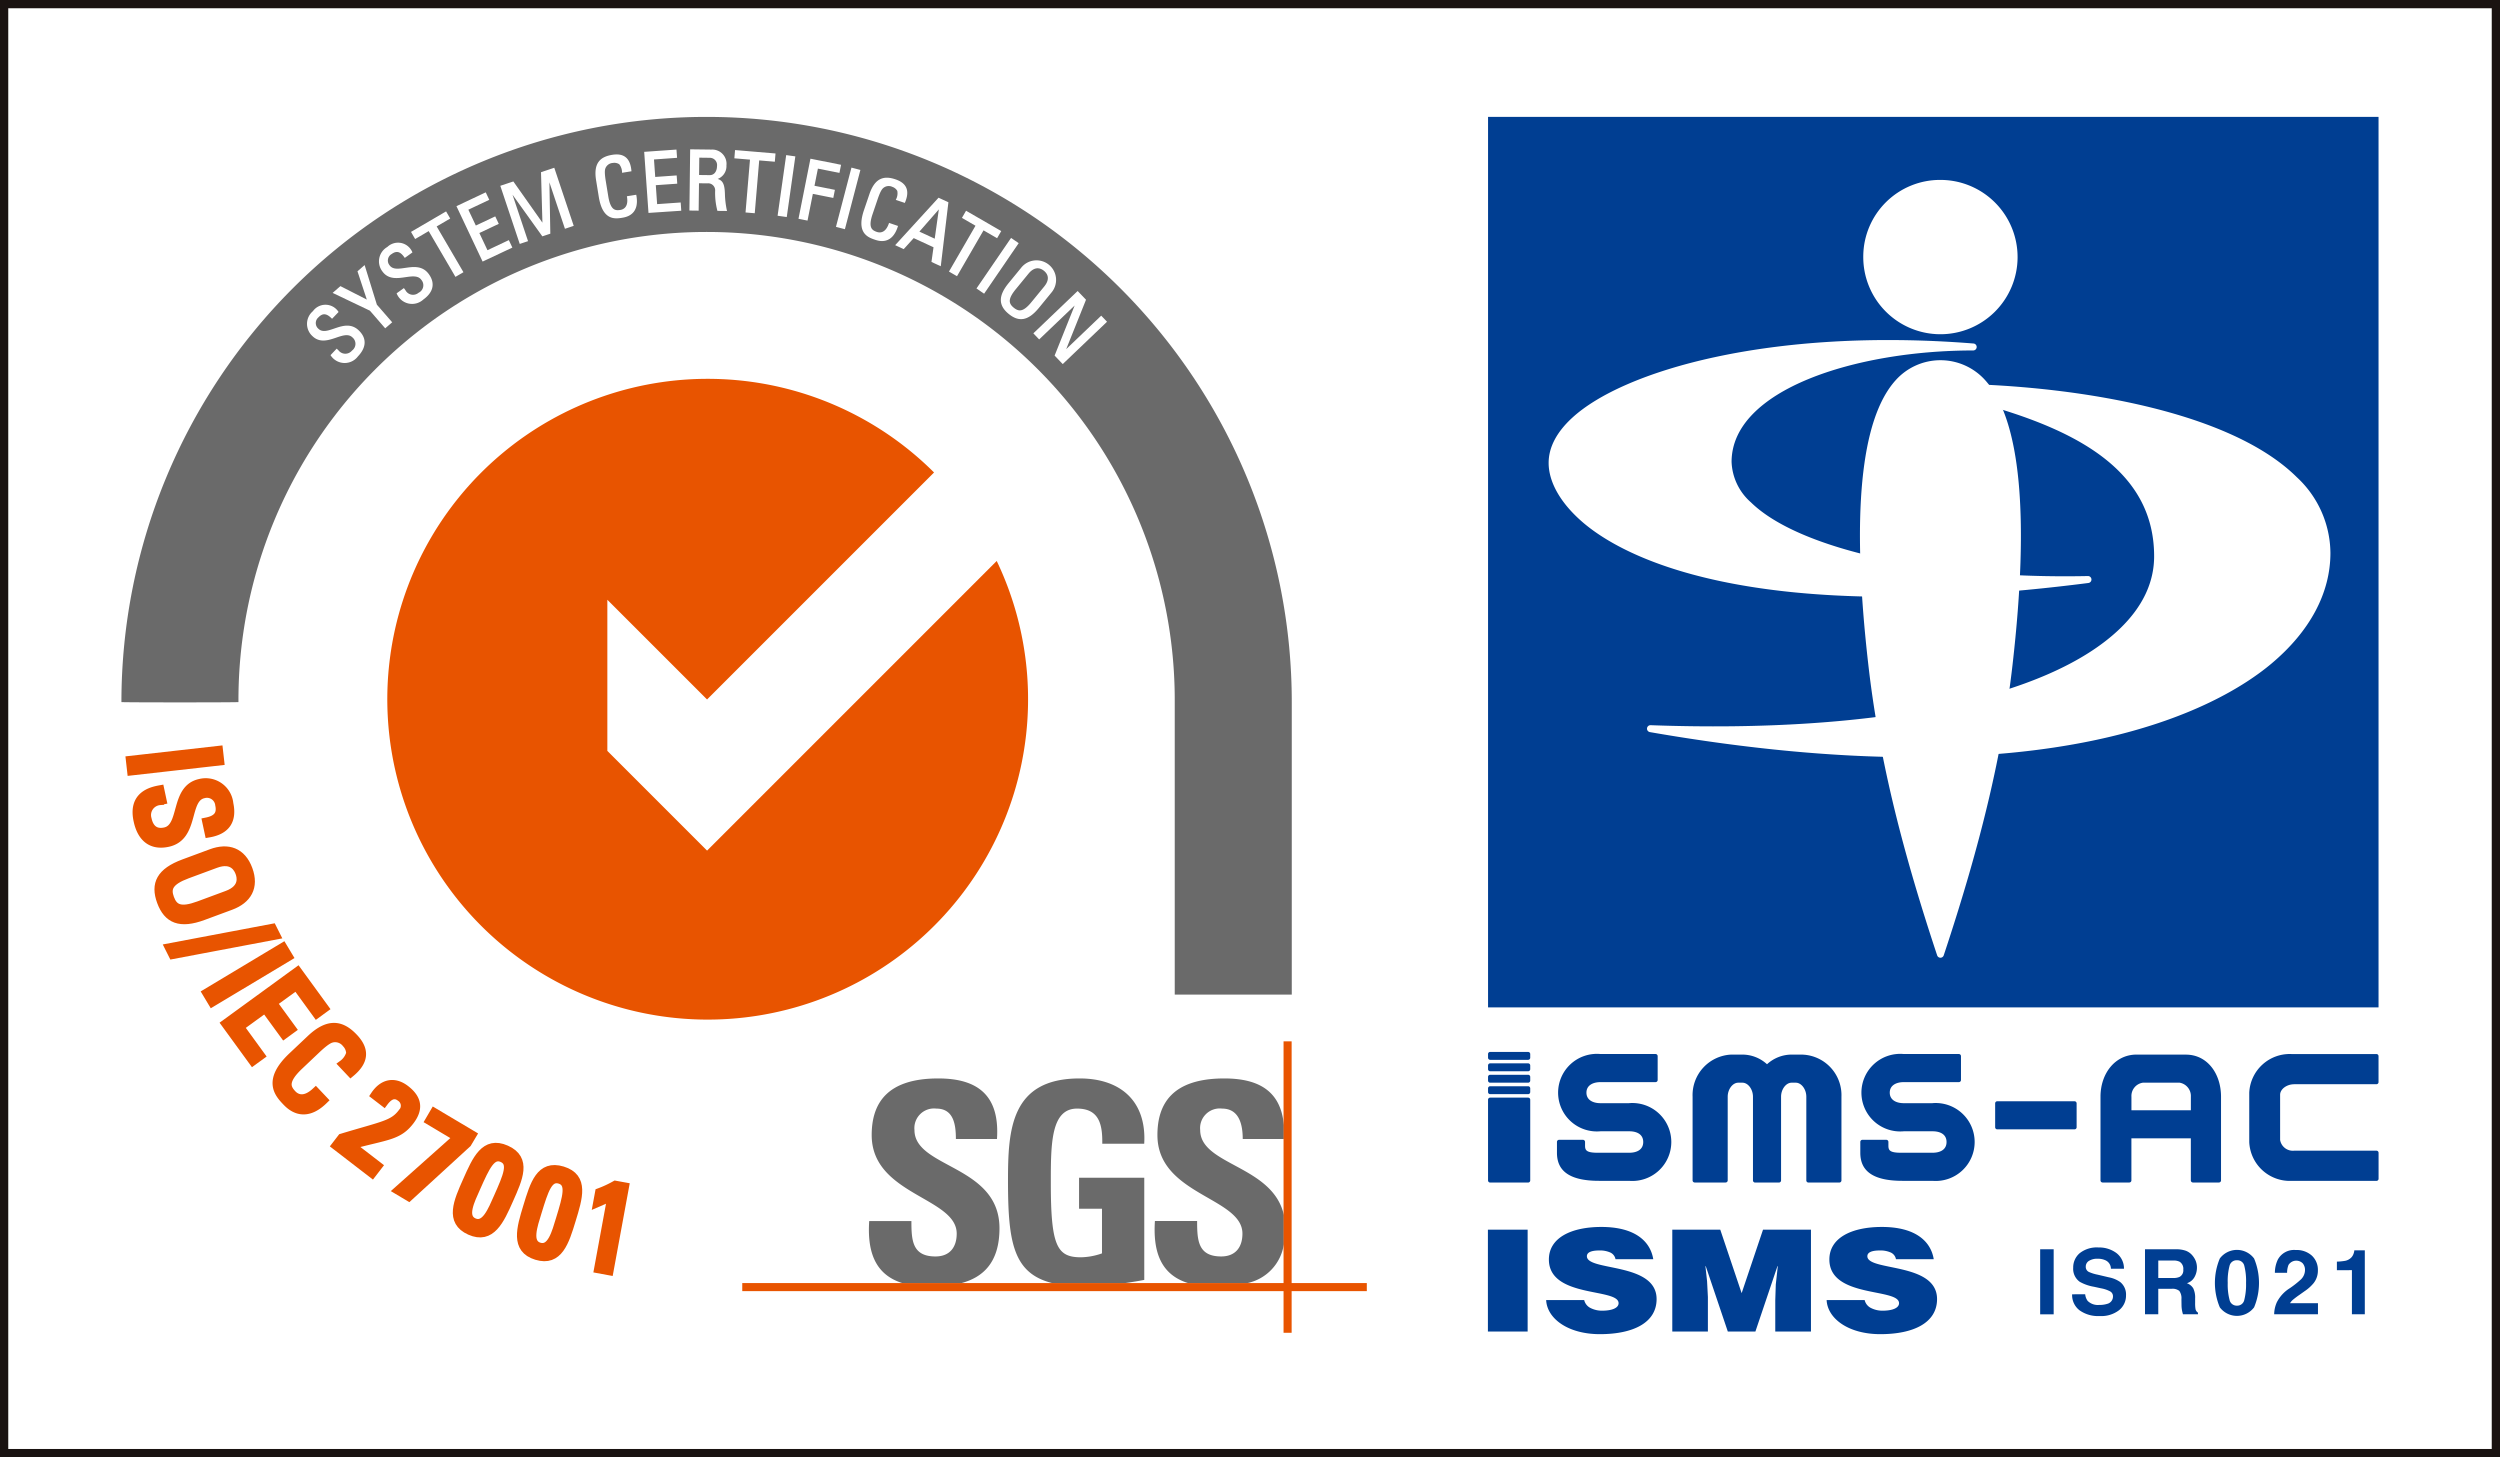 <svg xmlns="http://www.w3.org/2000/svg" width="302.879" height="176.546" viewBox="0 0 302.879 176.546"><rect x="0" y="0" width="302.879" height="176.546" fill="#333333" stroke="none"/><defs><clipPath id="a"><path fill="none" d="M0 0h302.879v176.546H0z"/></clipPath></defs><path fill="#fff" d="M.5.5h301.879v175.546H.5z"/><g clip-path="url(#a)"><path fill="none" stroke="#1a1311" d="M.5.5h301.879v175.546H.5z"/><path d="M156.5 120.5V85.058a70.894 70.894 0 1 0-141.789 0c0 .049 14.178.049 14.178 0a56.717 56.717 0 1 1 113.433 0V120.5Z" fill="#6a6a6a" fill-rule="evenodd"/><path d="M85.663 103.053 73.581 90.971V72.663l12.08 12.079 27.5-27.5a38.815 38.815 0 1 0 7.592 10.72Z" fill="#e85400"/><path d="M109.342 155.454c-3.539-1.086-4.256-4.143-4.037-7.523h5.113c0 2.33.1 4.291 2.916 4.291 1.727 0 2.572-1.112 2.572-2.77 0-4.4-10.3-4.672-10.3-11.934 0-3.818 1.826-6.863 8.066-6.863 4.977 0 7.451 2.231 7.113 7.334h-4.978c0-1.826-.307-3.681-2.375-3.681a2.38 2.38 0 0 0-2.643 2.6c0 4.635 10.3 4.229 10.3 11.9 0 4.227-2.076 5.961-4.617 6.643Zm24.2-16.889c.034-2.268-.339-4.258-3.052-4.258-3.182 0-3.182 4.295-3.182 9.026 0 7.634.747 8.99 3.657 8.99a8.051 8.051 0 0 0 2.542-.473v-5.408h-2.777v-3.754h7.9v12.373c-.544.108-1.4.254-2.371.393H127.5c-4.741-1.178-5.38-4.934-5.38-12.393 0-6.154.31-12.406 8.675-12.406 5.013 0 8.128 2.805 7.828 7.91Zm14.748-7.91c4.47-.01 6.911 1.738 7.25 5.664v1.67h-4.981c0-1.777-.444-3.682-2.508-3.682a2.381 2.381 0 0 0-2.647 2.6c0 4.283 8.8 4.264 10.136 10.293v3.537a5.654 5.654 0 0 1-4.448 4.717h-7.132c-3.543-1.086-4.257-4.143-4.041-7.524h5.114c0 2.33.1 4.291 2.918 4.291 1.723 0 2.572-1.111 2.572-2.769 0-4.4-10.3-4.672-10.3-11.934 0-3.818 1.83-6.849 8.067-6.863" fill="#6a6a6a"/><path fill="#e85400" d="M89.926 155.444h75.666v.979H89.926z"/><path fill="#e85400" d="M155.504 126.161h.979v35.307h-.979z"/><path d="m40.795 42.38.151.146a1.145 1.145 0 0 0 1.77.02 1.109 1.109 0 0 0 .05-1.742c-1.156-1.108-3.27 1.355-4.836-.148a1.909 1.909 0 0 1 .054-2.888 1.776 1.776 0 0 1 2.908.018l-.665.693c-.563-.554-1.112-.734-1.714-.106a1.006 1.006 0 0 0 0 1.535c1.147 1.1 3.226-1.4 4.879.19 1.1 1.053.723 2.15-.1 3.009a1.914 1.914 0 0 1-3.121-.07Z" fill="#fff"/><path d="m40.795 42.38.151.146a1.145 1.145 0 0 0 1.77.02 1.109 1.109 0 0 0 .05-1.742c-1.156-1.108-3.27 1.355-4.836-.148a1.909 1.909 0 0 1 .054-2.888 1.776 1.776 0 0 1 2.908.018l-.665.693c-.563-.554-1.112-.734-1.714-.106a1.006 1.006 0 0 0 0 1.535c1.147 1.1 3.226-1.4 4.879.19 1.1 1.053.723 2.15-.1 3.009a1.914 1.914 0 0 1-3.121-.07Z" fill="none" stroke="#fff" stroke-miterlimit="3.864" stroke-width=".2"/><path d="m43.425 32.9.7-.61 1.444 4.669 1.805 2.077-.695.6-1.8-2.077-4.4-2.1.778-.676 3.354 1.711Z" fill="#fff"/><path d="m43.425 32.9.7-.61 1.444 4.669 1.805 2.077-.695.6-1.8-2.077-4.4-2.1.778-.676 3.354 1.711Z" fill="none" stroke="#fff" stroke-miterlimit="3.864" stroke-width=".2"/><path d="m48.911 35.041.123.17a1.141 1.141 0 0 0 1.733.342 1.106 1.106 0 0 0 .366-1.7c-.933-1.3-3.457.735-4.723-1.026A1.907 1.907 0 0 1 46.989 30a1.776 1.776 0 0 1 2.854.547l-.78.56c-.453-.647-.959-.923-1.665-.417a1.006 1.006 0 0 0-.283 1.508c.927 1.291 3.423-.784 4.758 1.074.886 1.234.319 2.244-.647 2.937a1.912 1.912 0 0 1-3.053-.637Z" fill="#fff"/><path d="m48.911 35.041.123.17a1.141 1.141 0 0 0 1.733.342 1.106 1.106 0 0 0 .366-1.7c-.933-1.3-3.457.735-4.723-1.026A1.907 1.907 0 0 1 46.989 30a1.776 1.776 0 0 1 2.854.547l-.78.56c-.453-.647-.959-.923-1.665-.417a1.006 1.006 0 0 0-.283 1.508c.927 1.291 3.423-.784 4.758 1.074.886 1.234.319 2.244-.647 2.937a1.912 1.912 0 0 1-3.053-.637Z" fill="none" stroke="#fff" stroke-miterlimit="3.864" stroke-width=".2"/><path d="m54.008 25.747.4.691-1.641.959 3.243 5.545-.795.465-3.242-5.545-1.642.96-.4-.691Z" fill="#fff"/><path d="m54.008 25.747.4.691-1.641.959 3.243 5.545-.795.465-3.242-5.545-1.642.96-.4-.691Z" fill="none" stroke="#fff" stroke-miterlimit="3.864" stroke-width=".2"/><path d="m58.517 31.557-3.085-6.533 3.368-1.589.342.724-2.534 1.2.991 2.1 2.353-1.111.341.724-2.352 1.111 1.068 2.262 2.588-1.222.342.724Z" fill="#fff"/><path d="m58.517 31.557-3.085-6.533 3.368-1.589.342.724-2.534 1.2.991 2.1 2.353-1.111.341.724-2.352 1.111 1.068 2.262 2.588-1.222.342.724Z" fill="none" stroke="#fff" stroke-miterlimit="3.864" stroke-width=".2"/><path d="m63.847 29.153-.816.273-2.292-6.853 1.415-.472 3.65 5.174.019-.007-.177-6.335 1.442-.483 2.292 6.85-.873.292-2.038-6.092-.018.006.12 6.734-.827.276-3.916-5.465-.019.007Z" fill="#fff"/><path d="m63.847 29.153-.816.273-2.292-6.853 1.415-.472 3.65 5.174.019-.007-.177-6.335 1.442-.483 2.292 6.85-.873.292-2.038-6.092-.018.006.12 6.734-.827.276-3.916-5.465-.019.007Z" fill="none" stroke="#fff" stroke-miterlimit="3.864" stroke-width=".2"/><path d="M75.46 20.818a1.687 1.687 0 0 0-.376-1 1.2 1.2 0 0 0-.85-.176 1.127 1.127 0 0 0-.986.727c-.017.084-.165.291.033 1.515l.31 1.9c.283 1.748.889 1.862 1.591 1.748.276-.045 1.1-.28.882-1.673l.936-.15c.4 2.244-1.185 2.5-1.648 2.578-.889.144-2.261.3-2.711-2.459l-.326-2.013c-.327-2.015.469-2.731 1.871-2.959s2.073.413 2.208 1.81Z" fill="#fff"/><path d="M75.46 20.818a1.687 1.687 0 0 0-.376-1 1.2 1.2 0 0 0-.85-.176 1.127 1.127 0 0 0-.986.727c-.017.084-.165.291.033 1.515l.31 1.9c.283 1.748.889 1.862 1.591 1.748.276-.045 1.1-.28.882-1.673l.936-.15c.4 2.244-1.185 2.5-1.648 2.578-.889.144-2.261.3-2.711-2.459l-.326-2.013c-.327-2.015.469-2.731 1.871-2.959s2.073.413 2.208 1.81Z" fill="none" stroke="#fff" stroke-miterlimit="3.864" stroke-width=".2"/><path d="m78.658 25.689-.507-7.2 3.712-.261.057.8-2.795.2.163 2.316 2.6-.183.056.8-2.6.182.175 2.495 2.855-.2.055.8Z" fill="#fff"/><path d="m78.658 25.689-.507-7.2 3.712-.261.057.8-2.795.2.163 2.316 2.6-.183.056.8-2.6.182.175 2.495 2.855-.2.055.8Z" fill="none" stroke="#fff" stroke-miterlimit="3.864" stroke-width=".2"/><path d="m84.585 22.1-.041 3.319-.919-.011.088-7.217 2.489.031a1.629 1.629 0 0 1 1.707 1.82 1.559 1.559 0 0 1-1.339 1.633v.02c.828.14 1.125.423 1.157 1.873a10.945 10.945 0 0 0 .226 1.892l-.959-.011a8.3 8.3 0 0 1-.25-2.4.953.953 0 0 0-1.079-.933Zm.01-.8 1.379.017c.659.008.986-.558.994-1.188a.981.981 0 0 0-.956-1.111L84.622 19Z" fill="#fff"/><path d="m84.585 22.1-.041 3.319-.919-.011.088-7.217 2.489.031a1.629 1.629 0 0 1 1.707 1.82 1.559 1.559 0 0 1-1.339 1.633v.02c.828.14 1.125.423 1.157 1.873a10.945 10.945 0 0 0 .226 1.892l-.959-.011a8.3 8.3 0 0 1-.25-2.4.953.953 0 0 0-1.079-.933Zm.01-.8 1.379.017c.659.008.986-.558.994-1.188a.981.981 0 0 0-.956-1.111L84.622 19Z" fill="none" stroke="#fff" stroke-miterlimit="3.864" stroke-width=".2"/><path d="m93.847 18.685-.067.8-1.893-.159-.539 6.4-.917-.077.539-6.4-1.893-.16.067-.8Z" fill="#fff"/><path d="m93.847 18.685-.067.8-1.893-.159-.539 6.4-.917-.077.539-6.4-1.893-.16.067-.8Z" fill="none" stroke="#fff" stroke-miterlimit="3.864" stroke-width=".2"/><path fill="#fff" d="m94.321 26.053 1.012-7.15.911.128-1.012 7.151z"/><path fill="none" stroke="#fff" stroke-miterlimit="3.864" stroke-width=".2" d="m94.321 26.053 1.012-7.15.911.128-1.012 7.151z"/><path d="m96.855 26.428 1.41-7.084 3.513.7-.156.785-2.61-.519-.453 2.276 2.473.492-.156.785-2.476-.493-.645 3.238Z" fill="#fff"/><path d="m96.855 26.428 1.41-7.084 3.513.7-.156.785-2.61-.519-.453 2.276 2.473.492-.156.785-2.476-.493-.645 3.238Z" fill="none" stroke="#fff" stroke-miterlimit="3.864" stroke-width=".2"/><path fill="#fff" d="m101.399 27.413 1.827-6.985.89.233-1.827 6.985z"/><path fill="none" stroke="#fff" stroke-miterlimit="3.864" stroke-width=".2" d="m101.399 27.413 1.827-6.985.89.233-1.827 6.985z"/><path d="M108.666 24.158a1.676 1.676 0 0 0 .139-1.062 1.2 1.2 0 0 0-.668-.555 1.125 1.125 0 0 0-1.213.18c-.054.066-.282.179-.682 1.353l-.621 1.83c-.57 1.676-.088 2.062.585 2.291.265.09 1.1.269 1.566-1.064l.9.306c-.7 2.173-2.222 1.655-2.667 1.5-.853-.29-2.141-.791-1.239-3.445l.656-1.933c.657-1.932 1.7-2.193 3.042-1.735s1.638 1.338 1.1 2.636Z" fill="#fff"/><path d="M108.666 24.158a1.676 1.676 0 0 0 .139-1.062 1.2 1.2 0 0 0-.668-.555 1.125 1.125 0 0 0-1.213.18c-.054.066-.282.179-.682 1.353l-.621 1.83c-.57 1.676-.088 2.062.585 2.291.265.09 1.1.269 1.566-1.064l.9.306c-.7 2.173-2.222 1.655-2.667 1.5-.853-.29-2.141-.791-1.239-3.445l.656-1.933c.657-1.932 1.7-2.193 3.042-1.735s1.638 1.338 1.1 2.636Z" fill="none" stroke="#fff" stroke-miterlimit="3.864" stroke-width=".2"/><path d="m113.731 24.075 1.062.491-.9 7.541-.936-.432.25-1.78-2.533-1.17-1.212 1.334-.845-.39Zm.151 1.007-.018-.008-2.641 3.021 2.1.969Z" fill="#fff"/><path d="m113.731 24.075 1.062.491-.9 7.541-.936-.432.25-1.78-2.533-1.17-1.212 1.334-.845-.39Zm.151 1.007-.018-.008-2.641 3.021 2.1.969Z" fill="none" stroke="#fff" stroke-miterlimit="3.864" stroke-width=".2"/><path d="m121.164 28.031-.4.692-1.644-.951-3.214 5.554-.8-.46 3.214-5.554-1.644-.951.4-.692Z" fill="#fff"/><path d="m121.164 28.031-.4.692-1.644-.951-3.214 5.554-.8-.46 3.214-5.554-1.644-.951.4-.692Z" fill="none" stroke="#fff" stroke-miterlimit="3.864" stroke-width=".2"/><path fill="#fff" d="m118.441 34.923 4.077-5.959.76.52-4.077 5.96z"/><path fill="none" stroke="#fff" stroke-miterlimit="3.864" stroke-width=".2" d="m118.441 34.923 4.077-5.959.76.52-4.077 5.96z"/><path d="m122.277 34.357 1.5-1.833a2.271 2.271 0 1 1 3.513 2.876l-1.5 1.833c-1.267 1.547-2.339 1.69-3.522.721s-1.256-2.048.01-3.6m2.76 2.311 1.545-1.888c.956-1.168.184-1.865-.041-2.048s-1.061-.8-2.017.364l-1.546 1.888c-1 1.222-.9 1.823-.224 2.373s1.282.533 2.283-.689" fill="#fff"/><path d="m122.277 34.357 1.5-1.833a2.271 2.271 0 1 1 3.513 2.876l-1.5 1.833c-1.267 1.547-2.339 1.69-3.522.721s-1.257-2.054.009-3.597Zm2.76 2.311 1.545-1.888c.956-1.168.184-1.865-.041-2.048s-1.061-.8-2.017.364l-1.546 1.888c-1 1.222-.9 1.823-.224 2.373s1.282.533 2.283-.689Z" fill="none" stroke="#fff" stroke-miterlimit="3.864" stroke-width=".2"/><path d="m133.977 38.977-5.223 4.991-.87-.911 2.558-6.389-.015-.014-4.527 4.327-.567-.593 5.222-4.991.9.94-2.528 6.305.014.014 4.47-4.272Z" fill="#fff"/><path d="m133.977 38.977-5.223 4.991-.87-.911 2.558-6.389-.015-.014-4.527 4.327-.567-.593 5.222-4.991.9.94-2.528 6.305.014.014 4.47-4.272Z" fill="none" stroke="#fff" stroke-miterlimit="3.864" stroke-width=".2"/><path fill="#e85400" d="M15.749 92.077 26.51 90.86l.155 1.37-10.761 1.217z"/><path fill="none" stroke="#e85400" d="M15.749 92.077 26.51 90.86l.155 1.37-10.761 1.217z"/><path d="m19.684 96.972-.309.066a1.713 1.713 0 0 0-1.511 2.178c.227 1.072.857 1.795 2.118 1.525 2.347-.5 1.068-5.195 4.25-5.875a2.861 2.861 0 0 1 3.538 2.5c.413 1.936-.294 3.222-2.468 3.593L25 99.547c1.162-.233 1.847-.763 1.574-2.037a1.509 1.509 0 0 0-1.9-1.3c-2.332.5-.98 5.176-4.337 5.893-2.229.476-3.276-.909-3.649-2.655-.7-3.117 1.693-3.628 2.711-3.813Z" fill="#e85400"/><path d="m19.684 96.972-.309.066a1.713 1.713 0 0 0-1.511 2.178c.227 1.072.857 1.795 2.118 1.525 2.347-.5 1.068-5.195 4.25-5.875a2.861 2.861 0 0 1 3.538 2.5c.413 1.936-.294 3.222-2.468 3.593L25 99.547c1.162-.233 1.847-.763 1.574-2.037a1.509 1.509 0 0 0-1.9-1.3c-2.332.5-.98 5.176-4.337 5.893-2.229.476-3.276-.909-3.649-2.655-.7-3.117 1.693-3.628 2.711-3.813Z" fill="none" stroke="#e85400"/><path d="m22.262 104.593 3.334-1.235c2.026-.75 3.707-.188 4.5 1.966s-.113 3.672-2.139 4.423l-3.334 1.234c-2.814 1.043-4.312.412-5.108-1.741s-.072-3.6 2.743-4.647m1.819 5.086 3.433-1.271c2.125-.787 1.653-2.275 1.5-2.684s-.763-1.844-2.888-1.058l-3.434 1.27c-2.222.824-2.546 1.679-2.092 2.9s1.255 1.662 3.479.839" fill="#e85400"/><path d="m22.262 104.593 3.334-1.235c2.026-.75 3.707-.188 4.5 1.966s-.113 3.672-2.139 4.423l-3.334 1.234c-2.814 1.043-4.312.412-5.108-1.741s-.068-3.605 2.747-4.647Zm1.819 5.086 3.433-1.271c2.125-.787 1.653-2.275 1.5-2.684s-.763-1.844-2.888-1.058l-3.434 1.27c-2.222.824-2.546 1.679-2.092 2.9s1.257 1.664 3.481.843Z" fill="none" stroke="#e85400"/><path d="m20.915 115.691-.452-.9 12.545-2.373.452.9Z" fill="#e85400"/><path d="m20.915 115.691-.452-.9 12.545-2.373.452.9Z" fill="none" stroke="#e85400"/><path fill="#e85400" d="m24.998 120.284 9.285-5.57.71 1.183-9.286 5.57z"/><path fill="none" stroke="#e85400" d="m24.998 120.284 9.285-5.57.71 1.183-9.286 5.57z"/><path d="m27.3 124.012 8.759-6.373 3.284 4.513-.971.707-2.471-3.4-2.816 2.047 2.3 3.155-.97.706-2.3-3.154-3.033 2.205 2.524 3.471-.97.705Z" fill="#e85400"/><path d="m27.3 124.012 8.759-6.373 3.284 4.513-.971.707-2.471-3.4-2.816 2.047 2.3 3.155-.97.706-2.3-3.154-3.033 2.205 2.524 3.471-.97.705Z" fill="none" stroke="#e85400"/><path d="M41.509 128.934a2.517 2.517 0 0 0 .928-1.312 1.8 1.8 0 0 0-.5-1.2 1.688 1.688 0 0 0-1.734-.611c-.118.05-.5.039-1.85 1.316l-2.1 1.99c-1.928 1.825-1.559 2.672-.827 3.446.288.306 1.273 1.129 2.82-.313l.979 1.035c-2.443 2.394-4.1.64-4.587.127-.928-.98-2.284-2.546.766-5.433l2.224-2.1c2.223-2.1 3.783-1.718 5.246-.171s1.235 2.92-.384 4.265Z" fill="#e85400"/><path d="M41.509 128.934a2.517 2.517 0 0 0 .928-1.312 1.8 1.8 0 0 0-.5-1.2 1.688 1.688 0 0 0-1.734-.611c-.118.05-.5.039-1.85 1.316l-2.1 1.99c-1.928 1.825-1.559 2.672-.827 3.446.288.306 1.273 1.129 2.82-.313l.979 1.035c-2.443 2.394-4.1.64-4.587.127-.928-.98-2.284-2.546.766-5.433l2.224-2.1c2.223-2.1 3.783-1.718 5.246-.171s1.235 2.92-.384 4.265Z" fill="none" stroke="#e85400"/><path d="m40.661 138.795.732-.951c5.012-1.517 6.2-1.586 7.3-3.012a1.21 1.21 0 0 0-.179-1.881c-.821-.631-1.5-.073-2 .6l-1.118-.86c.958-1.44 2.334-1.8 3.737-.721 1.485 1.145 1.676 2.371.533 3.856-1.419 1.843-2.822 1.747-7.111 2.913l3.269 2.518-.732.95Z" fill="#e85400"/><path d="m40.661 138.795.732-.951c5.012-1.517 6.2-1.586 7.3-3.012a1.21 1.21 0 0 0-.179-1.881c-.821-.631-1.5-.073-2 .6l-1.118-.86c.958-1.44 2.334-1.8 3.737-.721 1.485 1.145 1.676 2.371.533 3.856-1.419 1.843-2.822 1.747-7.111 2.913l3.269 2.518-.732.95Z" fill="none" stroke="#e85400"/><path d="m52.607 134.739 4.63 2.753-.613 1.031-7.094 6.5-1.341-.8L55.4 137.8l-3.4-2.024Z" fill="#e85400"/><path d="m52.607 134.739 4.63 2.753-.613 1.031-7.094 6.5-1.341-.8L55.4 137.8l-3.4-2.024Z" fill="none" stroke="#e85400"/><path d="M61.69 145.345c-1.1 2.48-2.176 4.925-4.752 3.779s-1.478-3.58-.373-6.06c1.14-2.563 2.16-4.966 4.763-3.808s1.5 3.526.362 6.089m-3.975-1.474c-.714 1.6-1.706 3.575-.308 4.2s2.2-1.435 2.913-3.038c1.14-2.563 1.828-4.144.54-4.717s-2 .995-3.145 3.558" fill="#e85400"/><path d="M61.69 145.345c-1.1 2.48-2.176 4.925-4.752 3.779s-1.478-3.58-.373-6.06c1.14-2.563 2.16-4.966 4.763-3.808s1.502 3.526.362 6.089Zm-3.975-1.474c-.714 1.6-1.706 3.575-.308 4.2s2.2-1.435 2.913-3.038c1.14-2.563 1.828-4.144.54-4.717s-2.004.992-3.145 3.555Z" fill="none" stroke="#e85400"/><path d="M69.254 147.811c-.793 2.6-1.56 5.154-4.258 4.33s-1.9-3.373-1.109-5.972c.82-2.683 1.54-5.192 4.267-4.36s1.92 3.317 1.1 6m-4.125-.98c-.514 1.679-1.259 3.759.205 4.206s2.008-1.693 2.522-3.372c.819-2.684 1.309-4.339-.039-4.751s-1.869 1.234-2.688 3.917" fill="#e85400"/><path d="M69.254 147.811c-.793 2.6-1.56 5.154-4.258 4.33s-1.9-3.373-1.109-5.972c.82-2.683 1.54-5.192 4.267-4.36s1.92 3.317 1.1 6.002Zm-4.125-.98c-.514 1.679-1.259 3.759.205 4.206s2.008-1.693 2.522-3.372c.819-2.684 1.309-4.339-.039-4.751s-1.869 1.234-2.688 3.917Z" fill="none" stroke="#e85400"/><path d="m73.826 154.005-1.357-.251L74.08 145l-1.726.751.24-1.3a13.391 13.391 0 0 0 1.952-.907l1.165.213Z" fill="#e85400"/><path d="m73.826 154.005-1.357-.251L74.08 145l-1.726.751.24-1.3a13.391 13.391 0 0 0 1.952-.907l1.165.213Z" fill="none" stroke="#e85400"/></g><path fill="#003e92" d="M180.28 14.16h107.883v107.887H180.28z"/><g clip-path="url(#a)"><path d="M225.738 31.034a9.348 9.348 0 1 0 9.349-9.237 9.3 9.3 0 0 0-9.349 9.237m3.893 15.066c-4.244 4.755-5.349 16.328-3.284 34.4 1.218 10.681 3.792 21.547 8.34 35.238a.42.42 0 0 0 .8 0c4.55-13.691 7.121-24.557 8.34-35.238 2.065-18.067.958-29.641-3.284-34.4a7.279 7.279 0 0 0-10.91 0" fill="#fff"/><path d="M190.468 50.623c-1.89 1.744-2.848 3.582-2.848 5.463 0 2.294 1.411 4.8 3.976 7.055 4.579 4.033 19.737 12.832 61.423 7.488a.422.422 0 0 0-.062-.84c-18.564.394-34.969-3.192-40.824-8.924a6.848 6.848 0 0 1-2.349-4.9c0-8.772 15.079-13.506 29.269-13.506a.422.422 0 0 0 .032-.843c-24.577-1.961-42.43 3.294-48.617 9.008m62.506 20.01Z" fill="#fff"/><path d="M233.716 46.483a.422.422 0 0 0-.088.834c14.2 3.162 27.348 7.782 27.348 20.079 0 3.163-1.394 6.111-4.142 8.762-8.753 8.437-29.473 12.7-56.855 11.7a.422.422 0 0 0-.088.838c48.934 8.513 68.973-2.98 75.317-8.314 4.664-3.923 7.127-8.555 7.127-13.4a12.644 12.644 0 0 0-4.08-9.176c-8.687-8.6-29.422-11.478-44.539-11.329" fill="#fff"/><path fill="#003e92" d="M247.169 151.353h1.636v7.877h-1.636zm5.455 5.447a1.608 1.608 0 0 0 .3.807 1.748 1.748 0 0 0 1.4.487 3.006 3.006 0 0 0 .967-.129.917.917 0 0 0 .7-.913.671.671 0 0 0-.346-.6 3.728 3.728 0 0 0-1.093-.369l-.853-.187a5.321 5.321 0 0 1-1.727-.6 1.921 1.921 0 0 1-.8-1.705 2.26 2.26 0 0 1 .778-1.758 3.325 3.325 0 0 1 2.288-.7 3.508 3.508 0 0 1 2.151.66 2.343 2.343 0 0 1 .933 1.915h-1.581a1.127 1.127 0 0 0-.636-1.01 2.185 2.185 0 0 0-.98-.2 1.863 1.863 0 0 0-1.041.256.811.811 0 0 0-.39.716.676.676 0 0 0 .384.631 4.715 4.715 0 0 0 1.047.326l1.382.326a3.511 3.511 0 0 1 1.363.572 1.929 1.929 0 0 1 .7 1.608 2.257 2.257 0 0 1-.834 1.793 3.521 3.521 0 0 1-2.357.714 3.852 3.852 0 0 1-2.448-.7 2.328 2.328 0 0 1-.89-1.932Zm12.255-5.244a1.926 1.926 0 0 1 .738.55 2.426 2.426 0 0 1 .4.663 2.2 2.2 0 0 1 .146.828 2.351 2.351 0 0 1-.283 1.1 1.575 1.575 0 0 1-.936.767 1.485 1.485 0 0 1 .774.623 2.6 2.6 0 0 1 .226 1.232v.529a4.182 4.182 0 0 0 .043.732.658.658 0 0 0 .3.449v.2h-1.817a6.577 6.577 0 0 1-.107-.422 3.994 3.994 0 0 1-.069-.679l-.01-.732a1.494 1.494 0 0 0-.261-1.005 1.33 1.33 0 0 0-.938-.251h-1.607v3.089h-1.608v-7.877h3.767a3.42 3.42 0 0 1 1.242.2m-3.4 1.165v2.116h1.771a1.884 1.884 0 0 0 .793-.128.886.886 0 0 0 .466-.887 1 1 0 0 0-.452-.962 1.628 1.628 0 0 0-.762-.139Zm11.607-.248a7.653 7.653 0 0 1 0 5.917 2.6 2.6 0 0 1-4.152 0 7.653 7.653 0 0 1 0-5.917 2.589 2.589 0 0 1 4.152 0m-2.974 5.005a.882.882 0 0 0 .9.709.87.87 0 0 0 .89-.709 7.545 7.545 0 0 0 .211-2.044 7.463 7.463 0 0 0-.211-2.073.863.863 0 0 0-.89-.674.875.875 0 0 0-.9.674 7.215 7.215 0 0 0-.219 2.073 7.3 7.3 0 0 0 .219 2.044m5.765.233a4.312 4.312 0 0 1 1.539-1.641 11.325 11.325 0 0 0 1.363-1.079 1.6 1.6 0 0 0 .476-1.112 1.227 1.227 0 0 0-.273-.817 1.111 1.111 0 0 0-1.726.192 2.556 2.556 0 0 0-.17.951h-1.48a3.728 3.728 0 0 1 .357-1.6 2.233 2.233 0 0 1 2.167-1.159 2.751 2.751 0 0 1 1.958.681 2.36 2.36 0 0 1 .728 1.8 2.437 2.437 0 0 1-.515 1.528 5.075 5.075 0 0 1-1.108.989l-.61.433a11.74 11.74 0 0 0-.784.588 1.7 1.7 0 0 0-.356.421h3.383v1.342h-5.306a3.629 3.629 0 0 1 .357-1.523m7.241-3.815v-1.037a6.782 6.782 0 0 0 1.007-.1 1.419 1.419 0 0 0 .746-.407 1.333 1.333 0 0 0 .3-.555 1.273 1.273 0 0 0 .058-.31h1.271v7.749h-1.562v-5.344Zm-102.856-4.911h4.814v12.338h-4.814zm15.46 3.582a1.111 1.111 0 0 0-.693-.839 3.082 3.082 0 0 0-1.244-.223c-1.061 0-1.53.257-1.53.7 0 1.85 8.444.7 8.444 5.192 0 2.861-2.835 4.249-6.873 4.249-3.876 0-6.4-1.9-6.506-4.129h4.608a1.437 1.437 0 0 0 .8.977 3.038 3.038 0 0 0 1.366.308c1.2 0 2-.326 2-.908 0-1.868-8.443-.583-8.443-5.295 0-2.622 2.692-3.941 6.363-3.941 4.079 0 5.934 1.748 6.281 3.907Zm6.878 8.756v-12.338h5.812l2.59 7.694 2.591-7.694h5.807v12.338h-4.324v-3.77l.062-1.919.244-2.228h-.041l-2.671 7.917h-3.345l-2.672-7.917h-.04l.2 1.817.1 1.919v4.181Zm27.1-8.756a1.109 1.109 0 0 0-.693-.839 3.079 3.079 0 0 0-1.244-.223c-1.06 0-1.53.257-1.53.7 0 1.85 8.444.7 8.444 5.192 0 2.861-2.834 4.249-6.873 4.249-3.875 0-6.4-1.9-6.505-4.129h4.608a1.434 1.434 0 0 0 .8.977 3.035 3.035 0 0 0 1.366.308c1.2 0 2-.326 2-.908 0-1.868-8.442-.583-8.442-5.295 0-2.622 2.691-3.941 6.363-3.941 4.078 0 5.934 1.748 6.281 3.907Zm-32.321-18.905H193.9c-.907 0-1.7-.382-1.7-1.276s.8-1.275 1.7-1.275h6.673a.256.256 0 0 0 .255-.256v-2.893a.255.255 0 0 0-.255-.255H193.9a4.7 4.7 0 1 0 0 9.36h3.48c.923 0 1.7.361 1.7 1.3s-.779 1.3-1.7 1.3h-3.82c-1.367 0-1.528-.3-1.528-.861v-.45a.256.256 0 0 0-.256-.256h-2.892a.257.257 0 0 0-.256.256v1.314c0 1.972 1.2 3.4 5.1 3.4h3.643a4.722 4.722 0 1 0 0-9.412m36.756.004h-3.48c-.907 0-1.7-.382-1.7-1.276s.795-1.275 1.7-1.275h6.673a.257.257 0 0 0 .256-.256v-2.893a.256.256 0 0 0-.256-.255h-6.673a4.7 4.7 0 1 0 0 9.36h3.48c.923 0 1.7.361 1.7 1.3s-.779 1.3-1.7 1.3h-3.815c-1.367 0-1.529-.3-1.529-.861v-.45a.257.257 0 0 0-.255-.256h-2.893a.257.257 0 0 0-.256.256v1.314c0 1.972 1.2 3.4 5.1 3.4h3.643a4.722 4.722 0 1 0 0-9.412m43.813-2.292h9.972a.256.256 0 0 0 .256-.254v-3.149a.257.257 0 0 0-.256-.255H277.6a4.911 4.911 0 0 0-5.1 4.679v5.983a4.923 4.923 0 0 0 5.1 4.706h10.312a.257.257 0 0 0 .256-.255v-3.148a.258.258 0 0 0-.256-.256h-9.972a1.563 1.563 0 0 1-1.7-1.3v-5.472c0-.68.795-1.276 1.7-1.276m-26.609 2.06h-9.36a.256.256 0 0 0-.255.256v2.892a.256.256 0 0 0 .255.256h9.36a.255.255 0 0 0 .255-.256v-2.892a.256.256 0 0 0-.255-.256m-32.917-5.654h-1.359a4.427 4.427 0 0 0-2.978 1.17 4.426 4.426 0 0 0-2.977-1.17h-1.36a4.912 4.912 0 0 0-4.68 5.1v10.142a.256.256 0 0 0 .255.255h3.744a.255.255 0 0 0 .255-.255V132.87c0-.906.6-1.7 1.277-1.7h.509c.679 0 1.275.795 1.275 1.7v10.142a.256.256 0 0 0 .256.255h2.893a.256.256 0 0 0 .255-.255V132.87c0-.906.6-1.7 1.276-1.7h.508c.68 0 1.276.795 1.276 1.7v10.142a.256.256 0 0 0 .256.255h3.744a.256.256 0 0 0 .255-.255V132.87a4.913 4.913 0 0 0-4.68-5.1m46.413-.005h-5.982c-2.6 0-4.366 2.291-4.366 5.1v10.142a.256.256 0 0 0 .255.255h3.233a.256.256 0 0 0 .256-.255v-5.1h7.2v5.1a.256.256 0 0 0 .255.255h3.148a.255.255 0 0 0 .255-.255V132.87c0-2.814-1.674-5.1-4.254-5.1m.6 6.738h-7.2v-1.638a1.623 1.623 0 0 1 1.388-1.7h4.451a1.638 1.638 0 0 1 1.361 1.7Zm-80.292-1.528h-4.6a.256.256 0 0 0-.256.255v9.777a.256.256 0 0 0 .256.255h4.6a.255.255 0 0 0 .255-.255v-9.777a.256.256 0 0 0-.255-.255m0-5.538h-4.6a.256.256 0 0 0-.256.255v.449a.256.256 0 0 0 .256.255h4.6a.256.256 0 0 0 .255-.255v-.446a.255.255 0 0 0-.255-.255m0 1.381h-4.6a.256.256 0 0 0-.256.255v.449a.256.256 0 0 0 .256.255h4.6a.256.256 0 0 0 .255-.255v-.449a.256.256 0 0 0-.255-.255m0 1.385h-4.6a.256.256 0 0 0-.256.255v.449a.256.256 0 0 0 .256.255h4.6a.256.256 0 0 0 .255-.255v-.449a.255.255 0 0 0-.255-.255m0 1.389h-4.6a.256.256 0 0 0-.256.255v.449a.255.255 0 0 0 .256.254h4.6a.255.255 0 0 0 .255-.254v-.449a.256.256 0 0 0-.255-.255"/></g></svg>